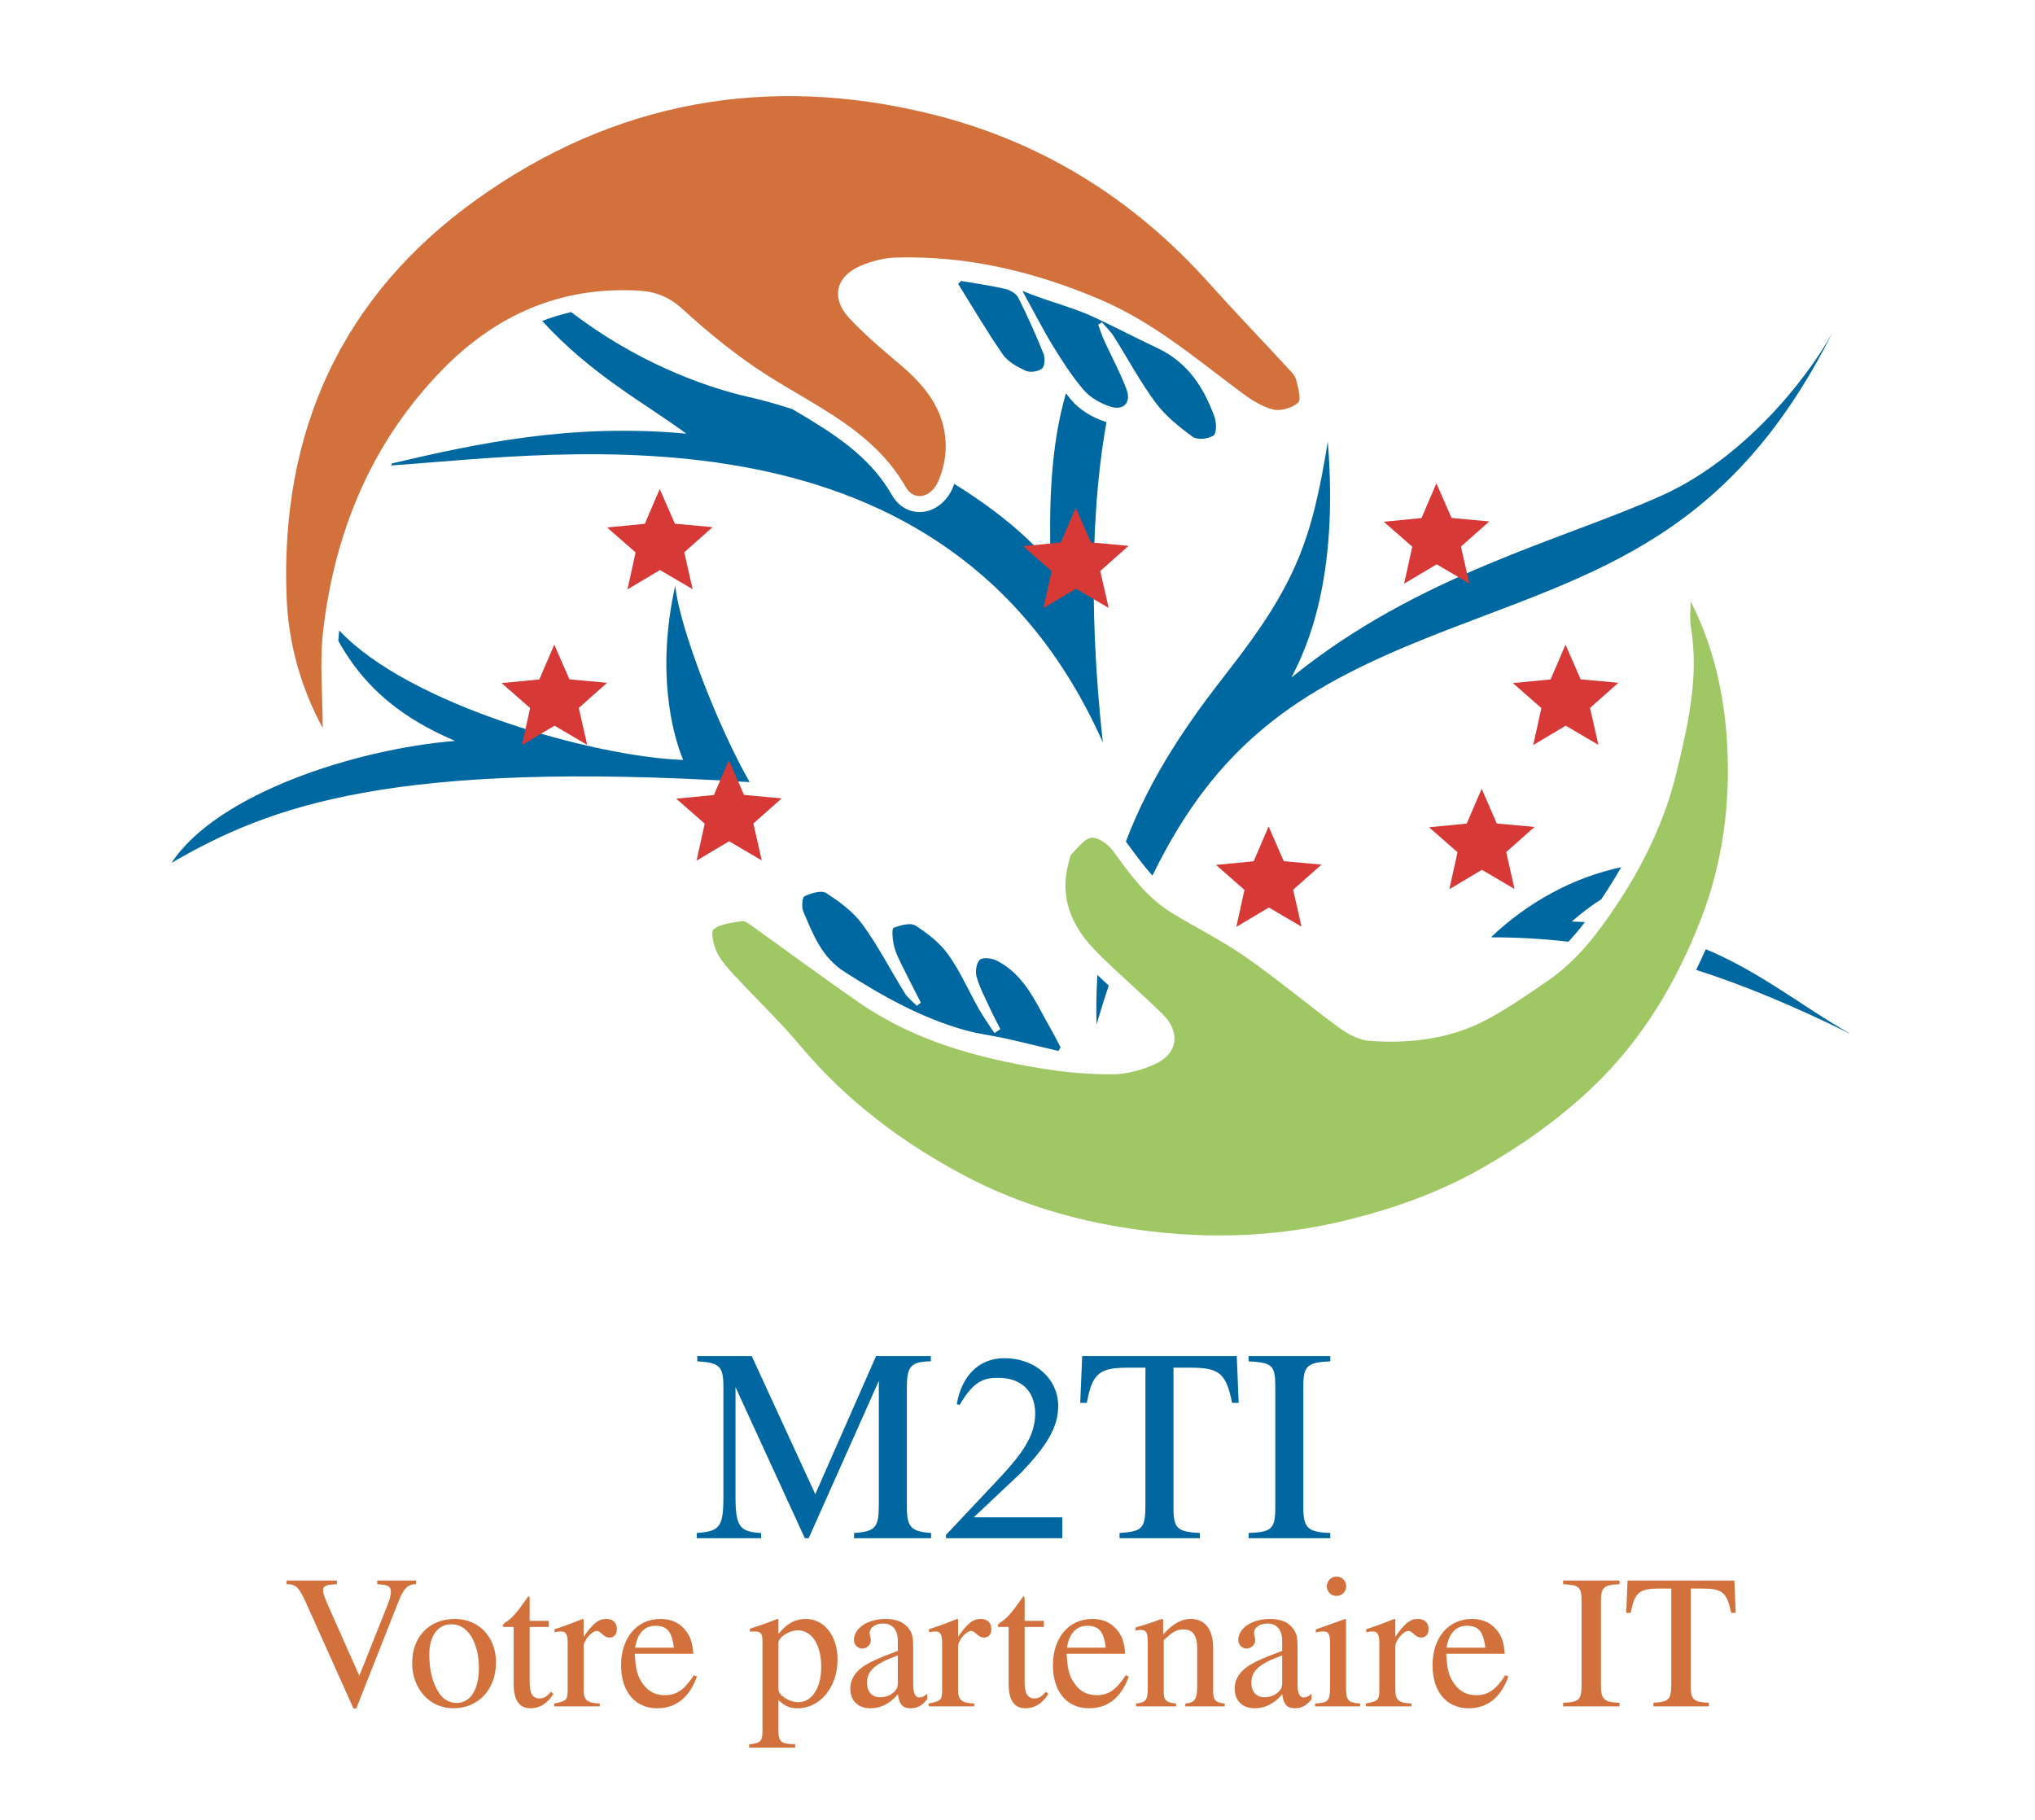 <svg enable-background="new 0 0 271.175 242.542" viewBox="0 0 271.175 242.542" xmlns="http://www.w3.org/2000/svg"><path d="m113.81 204.985v-.697c2.896-.183 3.299-.769 3.299-3.812v-16.458l-9.347 20.967h-.513l-9.237-20.124v14.589c0 4.032.586 4.692 3.408 4.838v.697h-8.577v-.697c3.042-.22 3.555-.732 3.555-4.838v-14.589c0-2.786-.476-3.262-3.482-3.446v-.696h7.258l8.468 18.401 8.1-18.401h7.295v.696c-2.639.037-3.189.66-3.189 3.409v16.056c0 2.602.55 3.225 3.226 3.408v.697h-10.264z" fill="#0067a0"/><path d="m141.557 204.985h-15.5v-.44l6.525-6.928c3.446-3.629 5.362-6.123 5.362-9.239 0-3.336-2.252-4.755-4.817-4.755-1.566 0-3.19 0-5.241 3.596l-.389-.092c.626-3.691 2.867-6.115 6.31-6.131 4.137-.019 7.203 2.752 7.203 6.381 0 2.896-1.617 5.375-4.88 8.821l-6.37 6.001h11.797v2.786z" fill="#0067a0"/><path d="m164.182 186.95c-.807-4.032-1.759-4.692-5.645-4.692h-2.163v18.658c0 2.785.513 3.225 3.519 3.372v.696h-10.703v-.696c3.042-.183 3.445-.587 3.445-3.812v-18.218h-2.199c-3.886 0-4.875.66-5.608 4.692h-.88l.257-6.232h20.6l.257 6.232z" fill="#0067a0"/><path d="m166.383 204.985v-.697c3.079-.11 3.556-.549 3.556-3.408v-16.092c0-2.896-.44-3.189-3.556-3.373v-.696h10.887v.696c-3.079.147-3.592.587-3.592 3.373v16.092c0 2.749.586 3.298 3.592 3.408v.697z" fill="#0067a0"/><g fill="#d3713d"><path d="m55.432 211.11c-1.013.025-1.596.431-2.331 2.305l-5.623 14.261h-.38l-6.181-13.779c-1.089-2.457-1.469-2.761-2.735-2.786v-.481h6.712v.481l-.709.051c-.811.051-1.14.278-1.14.785 0 .405.228 1.014.988 2.71l3.85 8.663 3.724-9.347c.304-.76.481-1.393.481-1.823 0-.988-.811-.938-1.824-1.039v-.481h5.167v.481z"/><path d="m60.396 227.65c-3.064 0-5.471-2.507-5.471-6.028 0-3.521 2.28-5.876 5.699-5.876 3.09 0 5.471 2.305 5.471 5.8 0 3.521-2.279 6.104-5.699 6.104zm2.153-9.929c-.608-.76-1.317-1.267-2.406-1.267-1.748 0-2.938 1.494-2.938 4.027 0 2.001.405 3.825 1.343 5.192.557.811 1.368 1.267 2.279 1.267 1.875 0 2.989-1.772 2.989-4.711 0-1.723-.456-3.471-1.267-4.509z"/><path d="m73.744 225.726c-.836 1.317-1.798 1.925-3.065 1.925-1.469 0-2.229-1.089-2.229-3.217v-7.624h-1.342c-.076-.051-.102-.102-.102-.177 0-.152.152-.305.431-.481.659-.38 1.495-1.317 2.457-2.711.152-.228.354-.455.507-.709.126 0 .177.076.177.329v2.938h2.558v.811h-2.558v7.244c0 1.621.38 2.28 1.317 2.28.557 0 .962-.229 1.52-.887z"/><path d="m77.771 218.127c1.267-1.824 1.976-2.381 3.04-2.381.861 0 1.393.507 1.393 1.342 0 .71-.38 1.141-.988 1.141-.329 0-.608-.127-1.013-.507-.279-.254-.507-.38-.659-.38-.709 0-1.773 1.267-1.773 2.077v5.699c0 1.443.431 1.823 2.153 1.899v.38h-6.079v-.38c1.621-.304 1.798-.481 1.798-1.748v-6.332c0-1.114-.228-1.52-.861-1.52-.304 0-.532.025-.887.101v-.405c1.495-.48 2.406-.836 3.749-1.367l.126.051v2.33z"/><path d="m92.868 223.421c-.988 2.761-2.761 4.229-5.294 4.229-2.989 0-4.812-2.254-4.812-5.749 0-3.572 2.052-6.155 5.243-6.155 1.57 0 2.71.607 3.521 1.747.506.71.76 1.521.861 2.888h-7.801c.126 1.926.253 2.913 1.165 4.129.709.938 1.646 1.394 2.812 1.394 1.697 0 2.66-.785 3.901-2.66zm-3.065-3.851c-.278-2.052-.811-2.913-2.482-2.913-1.418 0-2.406 1.014-2.685 2.913z"/><path d="m103.733 217.747c1.115-1.394 2.229-2.001 3.647-2.001 2.457 0 4.23 2.254 4.23 5.395 0 3.673-2.305 6.51-5.319 6.51-1.064 0-1.646-.253-2.559-1.089v3.977c0 1.596.329 1.875 2.229 1.9v.455h-6.13v-.43c1.495-.152 1.773-.431 1.773-1.748v-11.854c0-1.19-.177-1.443-1.039-1.443-.228 0-.405 0-.633.025v-.405c1.393-.431 2.305-.761 3.647-1.292l.152.051v1.95zm0 7.422c0 .76 1.444 1.671 2.634 1.671 1.824 0 3.065-1.899 3.065-4.686 0-2.964-1.241-4.889-3.116-4.889-1.165 0-2.583.912-2.583 1.672v6.231z"/><path d="m123.566 226.435c-.76.963-1.418 1.216-2.28 1.216-.937 0-1.495-.506-1.621-1.849h-.025c-1.342 1.52-2.583 1.849-3.673 1.849-1.57 0-2.66-.962-2.66-2.634 0-1.317.785-2.305 1.773-2.964.76-.507 1.697-.987 4.559-2.052v-1.367c0-1.57-.836-2.28-1.976-2.28-1.013 0-1.773.558-1.773 1.241 0 .456.152.532.152 1.064 0 .48-.507 1.038-1.165 1.038-.532 0-1.089-.481-1.089-1.165 0-.658.405-1.469 1.292-2.026.709-.456 1.773-.76 2.913-.76 1.418 0 2.381.405 2.989 1.14.608.734.709 1.267.709 2.812v4.838c0 1.165.329 1.672.785 1.672.405 0 .659-.127 1.089-.481v.709zm-3.926-5.825c-1.57.557-2.609 1.089-3.242 1.672-.608.557-.861 1.165-.861 1.95 0 1.342.76 1.95 1.748 1.95.506 0 1.039-.127 1.469-.405.734-.507.886-.861.886-1.596v-3.571z"/><path d="m127.669 218.127c1.267-1.824 1.976-2.381 3.04-2.381.861 0 1.393.507 1.393 1.342 0 .71-.38 1.141-.988 1.141-.329 0-.608-.127-1.013-.507-.279-.254-.507-.38-.659-.38-.709 0-1.773 1.267-1.773 2.077v5.699c0 1.443.431 1.823 2.153 1.899v.38h-6.079v-.38c1.621-.304 1.798-.481 1.798-1.748v-6.332c0-1.114-.228-1.52-.861-1.52-.304 0-.532.025-.887.101v-.405c1.495-.48 2.406-.836 3.749-1.367l.126.051v2.33z"/><path d="m139.7 225.726c-.836 1.317-1.798 1.925-3.064 1.925-1.47 0-2.229-1.089-2.229-3.217v-7.624h-1.342c-.076-.051-.102-.102-.102-.177 0-.152.152-.305.431-.481.659-.38 1.495-1.317 2.458-2.711.151-.228.354-.455.506-.709.127 0 .178.076.178.329v2.938h2.559v.811h-2.559v7.244c0 1.621.38 2.28 1.317 2.28.557 0 .962-.229 1.52-.887z"/><path d="m150.416 223.421c-.988 2.761-2.762 4.229-5.294 4.229-2.989 0-4.813-2.254-4.813-5.749 0-3.572 2.052-6.155 5.244-6.155 1.57 0 2.71.607 3.521 1.747.507.71.76 1.521.861 2.888h-7.802c.127 1.926.253 2.913 1.165 4.129.709.938 1.646 1.394 2.812 1.394 1.697 0 2.66-.785 3.9-2.66zm-3.065-3.851c-.278-2.052-.811-2.913-2.482-2.913-1.418 0-2.406 1.014-2.685 2.913z"/><path d="m157.938 227.397.025-.38c1.267-.102 1.57-.608 1.57-2.279v-5.041c0-1.799-.608-2.559-1.85-2.559-.836 0-1.443.305-2.608 1.444v6.99c0 .988.354 1.343 1.646 1.444v.38h-5.345v-.38c1.292-.102 1.57-.507 1.57-2.001v-6.155c0-1.241-.178-1.646-.887-1.646-.278 0-.557.025-.734.102v-.431c1.394-.405 2.229-.684 3.47-1.14l.203.076v1.976h.025c1.317-1.495 2.482-2.052 3.647-2.052 1.925 0 2.989 1.393 2.989 3.9v5.598c0 1.368.304 1.646 1.545 1.773v.38h-5.269z"/><path d="m174.782 226.435c-.76.963-1.418 1.216-2.279 1.216-.938 0-1.494-.506-1.621-1.849h-.025c-1.343 1.52-2.584 1.849-3.673 1.849-1.57 0-2.659-.962-2.659-2.634 0-1.317.785-2.305 1.772-2.964.76-.507 1.697-.987 4.56-2.052v-1.367c0-1.57-.836-2.28-1.976-2.28-1.014 0-1.773.558-1.773 1.241 0 .456.152.532.152 1.064 0 .48-.507 1.038-1.165 1.038-.532 0-1.089-.481-1.089-1.165 0-.658.404-1.469 1.291-2.026.71-.456 1.773-.76 2.913-.76 1.419 0 2.381.405 2.989 1.14.607.734.709 1.267.709 2.812v4.838c0 1.165.329 1.672.785 1.672.405 0 .658-.127 1.089-.481v.709zm-3.926-5.825c-1.57.557-2.608 1.089-3.242 1.672-.607.557-.861 1.165-.861 1.95 0 1.342.76 1.95 1.748 1.95.507 0 1.038-.127 1.469-.405.734-.507.887-.861.887-1.596v-3.571z"/><path d="m175.238 227.397v-.38c1.748-.102 2.001-.329 2.001-2.255v-5.749c0-1.19-.202-1.596-.836-1.596-.228 0-.607 0-1.063.126v-.405l3.926-1.393.102.101v8.892c0 1.874.202 2.152 1.874 2.279v.38h-6.003zm2.837-14.717c-.709 0-1.267-.557-1.267-1.291 0-.71.583-1.292 1.292-1.292.734 0 1.292.582 1.292 1.292 0 .734-.558 1.291-1.317 1.291z"/><path d="m185.928 218.127c1.267-1.824 1.976-2.381 3.039-2.381.861 0 1.394.507 1.394 1.342 0 .71-.38 1.141-.987 1.141-.33 0-.608-.127-1.014-.507-.278-.254-.507-.38-.658-.38-.71 0-1.773 1.267-1.773 2.077v5.699c0 1.443.431 1.823 2.153 1.899v.38h-6.079v-.38c1.621-.304 1.798-.481 1.798-1.748v-6.332c0-1.114-.228-1.52-.861-1.52-.304 0-.531.025-.886.101v-.405c1.494-.48 2.406-.836 3.748-1.367l.127.051z"/><path d="m200.998 223.421c-.987 2.761-2.761 4.229-5.293 4.229-2.989 0-4.813-2.254-4.813-5.749 0-3.572 2.052-6.155 5.243-6.155 1.571 0 2.711.607 3.521 1.747.507.71.76 1.521.861 2.888h-7.802c.127 1.926.253 2.913 1.165 4.129.709.938 1.646 1.394 2.812 1.394 1.697 0 2.66-.785 3.901-2.66zm-3.064-3.851c-.278-2.052-.811-2.913-2.482-2.913-1.418 0-2.406 1.014-2.685 2.913z"/><path d="m208.293 227.397v-.481c2.128-.076 2.457-.38 2.457-2.355v-11.12c0-2.001-.304-2.203-2.457-2.33v-.481h7.522v.481c-2.127.102-2.482.405-2.482 2.33v11.12c0 1.899.405 2.279 2.482 2.355v.481z"/><path d="m230.684 214.936c-.557-2.786-1.216-3.242-3.9-3.242h-1.494v12.893c0 1.925.354 2.229 2.432 2.33v.481h-7.396v-.481c2.103-.126 2.381-.405 2.381-2.634v-12.589h-1.52c-2.686 0-3.369.456-3.876 3.242h-.607l.177-4.307h14.235l.178 4.307h-.608z"/></g><path d="m91.032 101.27c-11.748-.392-36.564-7.325-45.823-17.256-.003.031-.009.062-.012.093-.052.428-.077.861-.11 1.292 4.394 7.989 10.94 11.309 15.551 13.338-13.086 1.056-31.66 6.965-37.781 16.252 13.086-7.598 29.339-13.719 77.04-10.764-4.01-6.965-9.287-20.262-9.92-26.172-2.533 11.397-.422 19.629 1.055 23.217" fill="#0068a1"/><path d="m147.448 56.241c-.051-.015-.101-.021-.152-.037-1.794-.585-3.416-1.604-4.451-2.797-.28-.323-.541-.66-.805-.994-2.102 7.284-2.242 15.127-2.04 22.684-3.28-3.936-7.843-7.518-12.838-10.619-.082.207-.15.422-.241.624-.876 1.931-2.553 3.132-4.377 3.132-1.522 0-2.864-.821-3.683-2.254-3.051-5.343-8-8.34-13.268-11.455-2.098-.679-4.028-1.216-5.696-1.59-6.342-1.424-15.301-4.837-23.79-11.347-1.312.306-2.599.697-3.857 1.183 6.595 7.227 13.646 10.916 19.204 15.018-15.346-1.413-27.984 1.326-39.215 3.969-.05.089-.096.182-.146.272 22.904-1.535 74.188-9.62 94.872 36.917-1.163-10.464-2.239-27.488.483-42.706" fill="#0068a1"/><path d="m146.12 136.518c.533-1.796 1.074-3.51 1.62-5.171-.505-.469-1.001-.944-1.503-1.425-.137 2.116-.184 4.309-.117 6.596" fill="#0068a1"/><path d="m150.035 112.148.27.37c1.073 1.47 2.118 2.894 3.262 4.17 8.504-17.474 19.336-24.717 36.033-31.46 21.269-8.589 40.159-12.225 54.561-40.858-3.619 6.547-12.053 16.865-22.69 21.651-13.411 6.034-32.504 10.553-49.39 24.273 2.111-4.01 6.332-13.297 4.855-31.449-2.111 13.086-4.221 18.996-13.297 30.605-5.115 6.542-10.229 13.755-13.606 22.695 0 .001.001.002.002.003" fill="#0068a1"/><path d="m211.202 122.882c-.576-.035-1.163-.064-1.761-.084 1.376-1.172 2.629-2.145 3.925-2.944.078-.117.16-.234.238-.35.872-1.307 1.675-2.62 2.422-3.937-6.263 1.326-12.381 4.599-17.35 9.342 3.46 0 6.873.186 10.329.589.779-.837 1.507-1.716 2.197-2.616" fill="#0068a1"/><path d="m246.588 137.784c-6.524-3.71-11.889-8.192-19.282-11.291-.413.943-.847 1.854-1.287 2.757 6.232 1.995 12.952 4.767 20.569 8.534" fill="#0068a1"/><path d="m85.923 69.802 1.991-4.636 2.018 4.624 5.025.461-3.775 3.348 1.115 4.921-4.351-2.554-4.336 2.58 1.085-4.927-3.794-3.326z" fill="#d63936"/><path d="m95.133 105.945 1.991-4.636 2.018 4.624 5.025.461-3.775 3.348 1.115 4.921-4.351-2.554-4.336 2.58 1.085-4.927-3.794-3.326z" fill="#d63936"/><path d="m71.868 90.543 1.991-4.636 2.018 4.624 5.025.461-3.775 3.348 1.115 4.921-4.351-2.554-4.336 2.58 1.085-4.927-3.794-3.326z" fill="#d63936"/><path d="m141.358 72.293 1.991-4.636 2.018 4.624 5.025.461-3.775 3.348 1.115 4.921-4.351-2.554-4.336 2.58 1.085-4.927-3.794-3.326z" fill="#d63936"/><path d="m167.06 114.773 1.991-4.636 2.018 4.624 5.025.461-3.775 3.348 1.115 4.921-4.351-2.554-4.336 2.58 1.085-4.927-3.794-3.326z" fill="#d63936"/><path d="m195.448 109.754 1.991-4.636 2.018 4.624 5.025.461-3.775 3.348 1.115 4.921-4.351-2.554-4.336 2.58 1.085-4.927-3.794-3.326z" fill="#d63936"/><path d="m189.42 69.04 1.991-4.636 2.018 4.624 5.025.461-3.775 3.348 1.115 4.921-4.351-2.554-4.336 2.58 1.085-4.927-3.794-3.326z" fill="#d63936"/><path d="m206.622 90.543 1.991-4.636 2.018 4.624 5.025.461-3.775 3.348 1.115 4.921-4.351-2.554-4.336 2.58 1.085-4.927-3.794-3.326z" fill="#d63936"/><path d="m225.288 80.118c3.038 5.987 4.466 12.287 4.853 18.867.474 8.032-.563 15.914-3.421 23.347-3.286 8.548-7.92 16.366-14.735 22.776-4.442 4.178-9.328 7.62-14.6 10.614-5.572 3.164-11.542 5.29-17.716 6.829-10.047 2.504-20.159 2.669-30.397.966-7.247-1.205-14.192-3.41-20.571-6.758-8.36-4.388-15.92-10.066-22.082-17.426-2.693-3.215-5.758-6.117-8.612-9.2-.903-.975-1.863-1.981-2.438-3.149-.47-.955-.902-2.817-.478-3.145.967-.745 2.458-.876 3.763-1.081.418-.065.964.362 1.382.661 4.824 3.441 9.577 6.986 14.463 10.336 7.246 4.966 15.528 7.216 24.054 8.629 3.148.521 6.373.8 9.56.781 1.867-.011 3.844-.57 5.567-1.34 3.054-1.367 3.492-4.245 1.079-6.638-2.929-2.905-6.116-5.553-8.993-8.505-3.125-3.207-4.813-7.007-3.593-11.625.117-.446.178-.993.472-1.288.813-.817 1.698-2.06 2.626-2.126.922-.065 2.213.891 2.849 1.76 2.233 3.056 4.413 6.144 7.693 8.171 3.301 2.04 6.819 3.755 9.992 5.97 4.286 2.99 8.291 6.38 12.512 9.467 1.137.832 2.591 1.598 3.949 1.697 5.58.405 11.055-.275 16.033-3.029 2.752-1.522 5.361-3.32 7.948-5.117 3.73-2.591 6.434-6.147 8.925-9.877 3.663-5.487 6.514-11.423 8.047-17.79 1.521-6.316 3.019-12.747 1.895-19.385-.186-1.101-.026-2.26-.026-3.392" fill="#9fc864"/><path d="m43.003 97.029c-2.955-5.509-4.567-11.318-4.809-17.378-.885-22.12 7.339-40.223 25.354-53.095 18.199-13.004 38.594-16.746 60.421-11.386 14.736 3.618 27.082 11.303 37.197 22.617 3.391 3.793 6.925 7.458 10.378 11.195.452.489 1.008 1.013 1.167 1.613.269 1.022.734 2.626.262 3.065-.777.722-2.359 1.171-3.38.899-1.557-.413-3.032-1.395-4.353-2.386-5.945-4.462-11.673-9.288-18.578-12.234-8.706-3.713-17.789-5.912-27.33-5.612-1.564.049-3.198.481-4.648 1.095-3.288 1.393-3.994 4.275-1.557 6.921 2.12 2.303 4.558 4.327 6.953 6.359 3.29 2.79 5.821 6.028 5.944 10.503.046 1.673-.347 3.493-1.04 5.019-.979 2.16-3.218 2.558-4.277.703-4.292-7.517-11.906-10.699-18.692-15.056-3.92-2.517-7.586-5.506-11.028-8.653-1.786-1.633-3.573-2.349-5.839-2.482-10.386-.612-19.035 3.206-26.176 10.511-9.398 9.613-14.298 21.427-15.887 34.606-.522 4.332-.082 8.781-.082 13.176" fill="#d3713d"/><path d="m133.301 137.147c-.488-.974-1.002-1.936-1.457-2.926-.613-1.335-1.319-2.653-1.71-4.055-.194-.698-.031-1.855.441-2.271.411-.362 1.6-.206 2.243.12 3.754 1.904 5.239 5.668 7.175 9.049.472.823.893 1.674 1.338 2.512-.1.161-.199.321-.299.481-2.346-.558-4.687-1.142-7.04-1.667-1.77-.394-3.587-.601-5.329-1.086-5.837-1.625-11.037-4.538-16.124-7.792-3.084-1.973-4.183-5.004-5.484-8.012-.256-.592-.172-1.911.148-2.062.869-.411 2.25-.839 2.889-.427 1.783 1.152 3.61 2.495 4.841 4.185 2.105 2.886 3.744 6.109 5.638 9.154.401.644 1.06 1.129 1.6 1.687.181-.137.361-.274.541-.412-.94-1.854-1.901-3.697-2.809-5.567-.349-.718-.677-1.476-.829-2.252-.141-.726-.251-2.057-.002-2.153.909-.349 2.253-.731 2.924-.303 1.636 1.043 3.272 2.329 4.385 3.891 1.596 2.24 2.701 4.827 4.068 7.236.625 1.102 1.374 2.134 2.067 3.197.262-.176.523-.351.785-.527" fill="#0068a1"/><path d="m136.236 38.761c3.392 1.422 6.466 2.084 9.468 3.474 2.869 1.329 5.691 2.818 8.566 4.17 3.989 1.877 6.148 5.227 7.573 9.155.275.758.284 2.216-.137 2.485-.704.45-2.151.612-2.76.171-1.809-1.312-3.635-2.776-4.953-4.552-2.066-2.782-3.703-5.881-5.566-8.818-.435-.686-1.047-1.259-1.578-1.885-.169.101-.339.201-.509.301.254.684.466 1.387.768 2.05.998 2.189 2.155 4.316 3.004 6.56.668 1.766-.375 2.891-2.159 2.31-1.281-.416-2.637-1.169-3.503-2.167-1.564-1.803-2.874-3.849-4.129-5.893-1.359-2.215-2.534-4.544-4.085-7.361" fill="#0068a1"/><path d="m128.071 37.443c1.965.339 3.946.608 5.885 1.057.652.151 1.466.627 1.746 1.186 1.226 2.437 2.339 4.936 3.357 7.467.23.57.161 1.677-.215 1.972-.51.4-1.583.554-2.172.283-1.124-.516-2.369-1.204-3.046-2.179-2.113-3.042-3.985-6.251-5.949-9.395.131-.13.263-.261.394-.391" fill="#0068a1"/></svg>